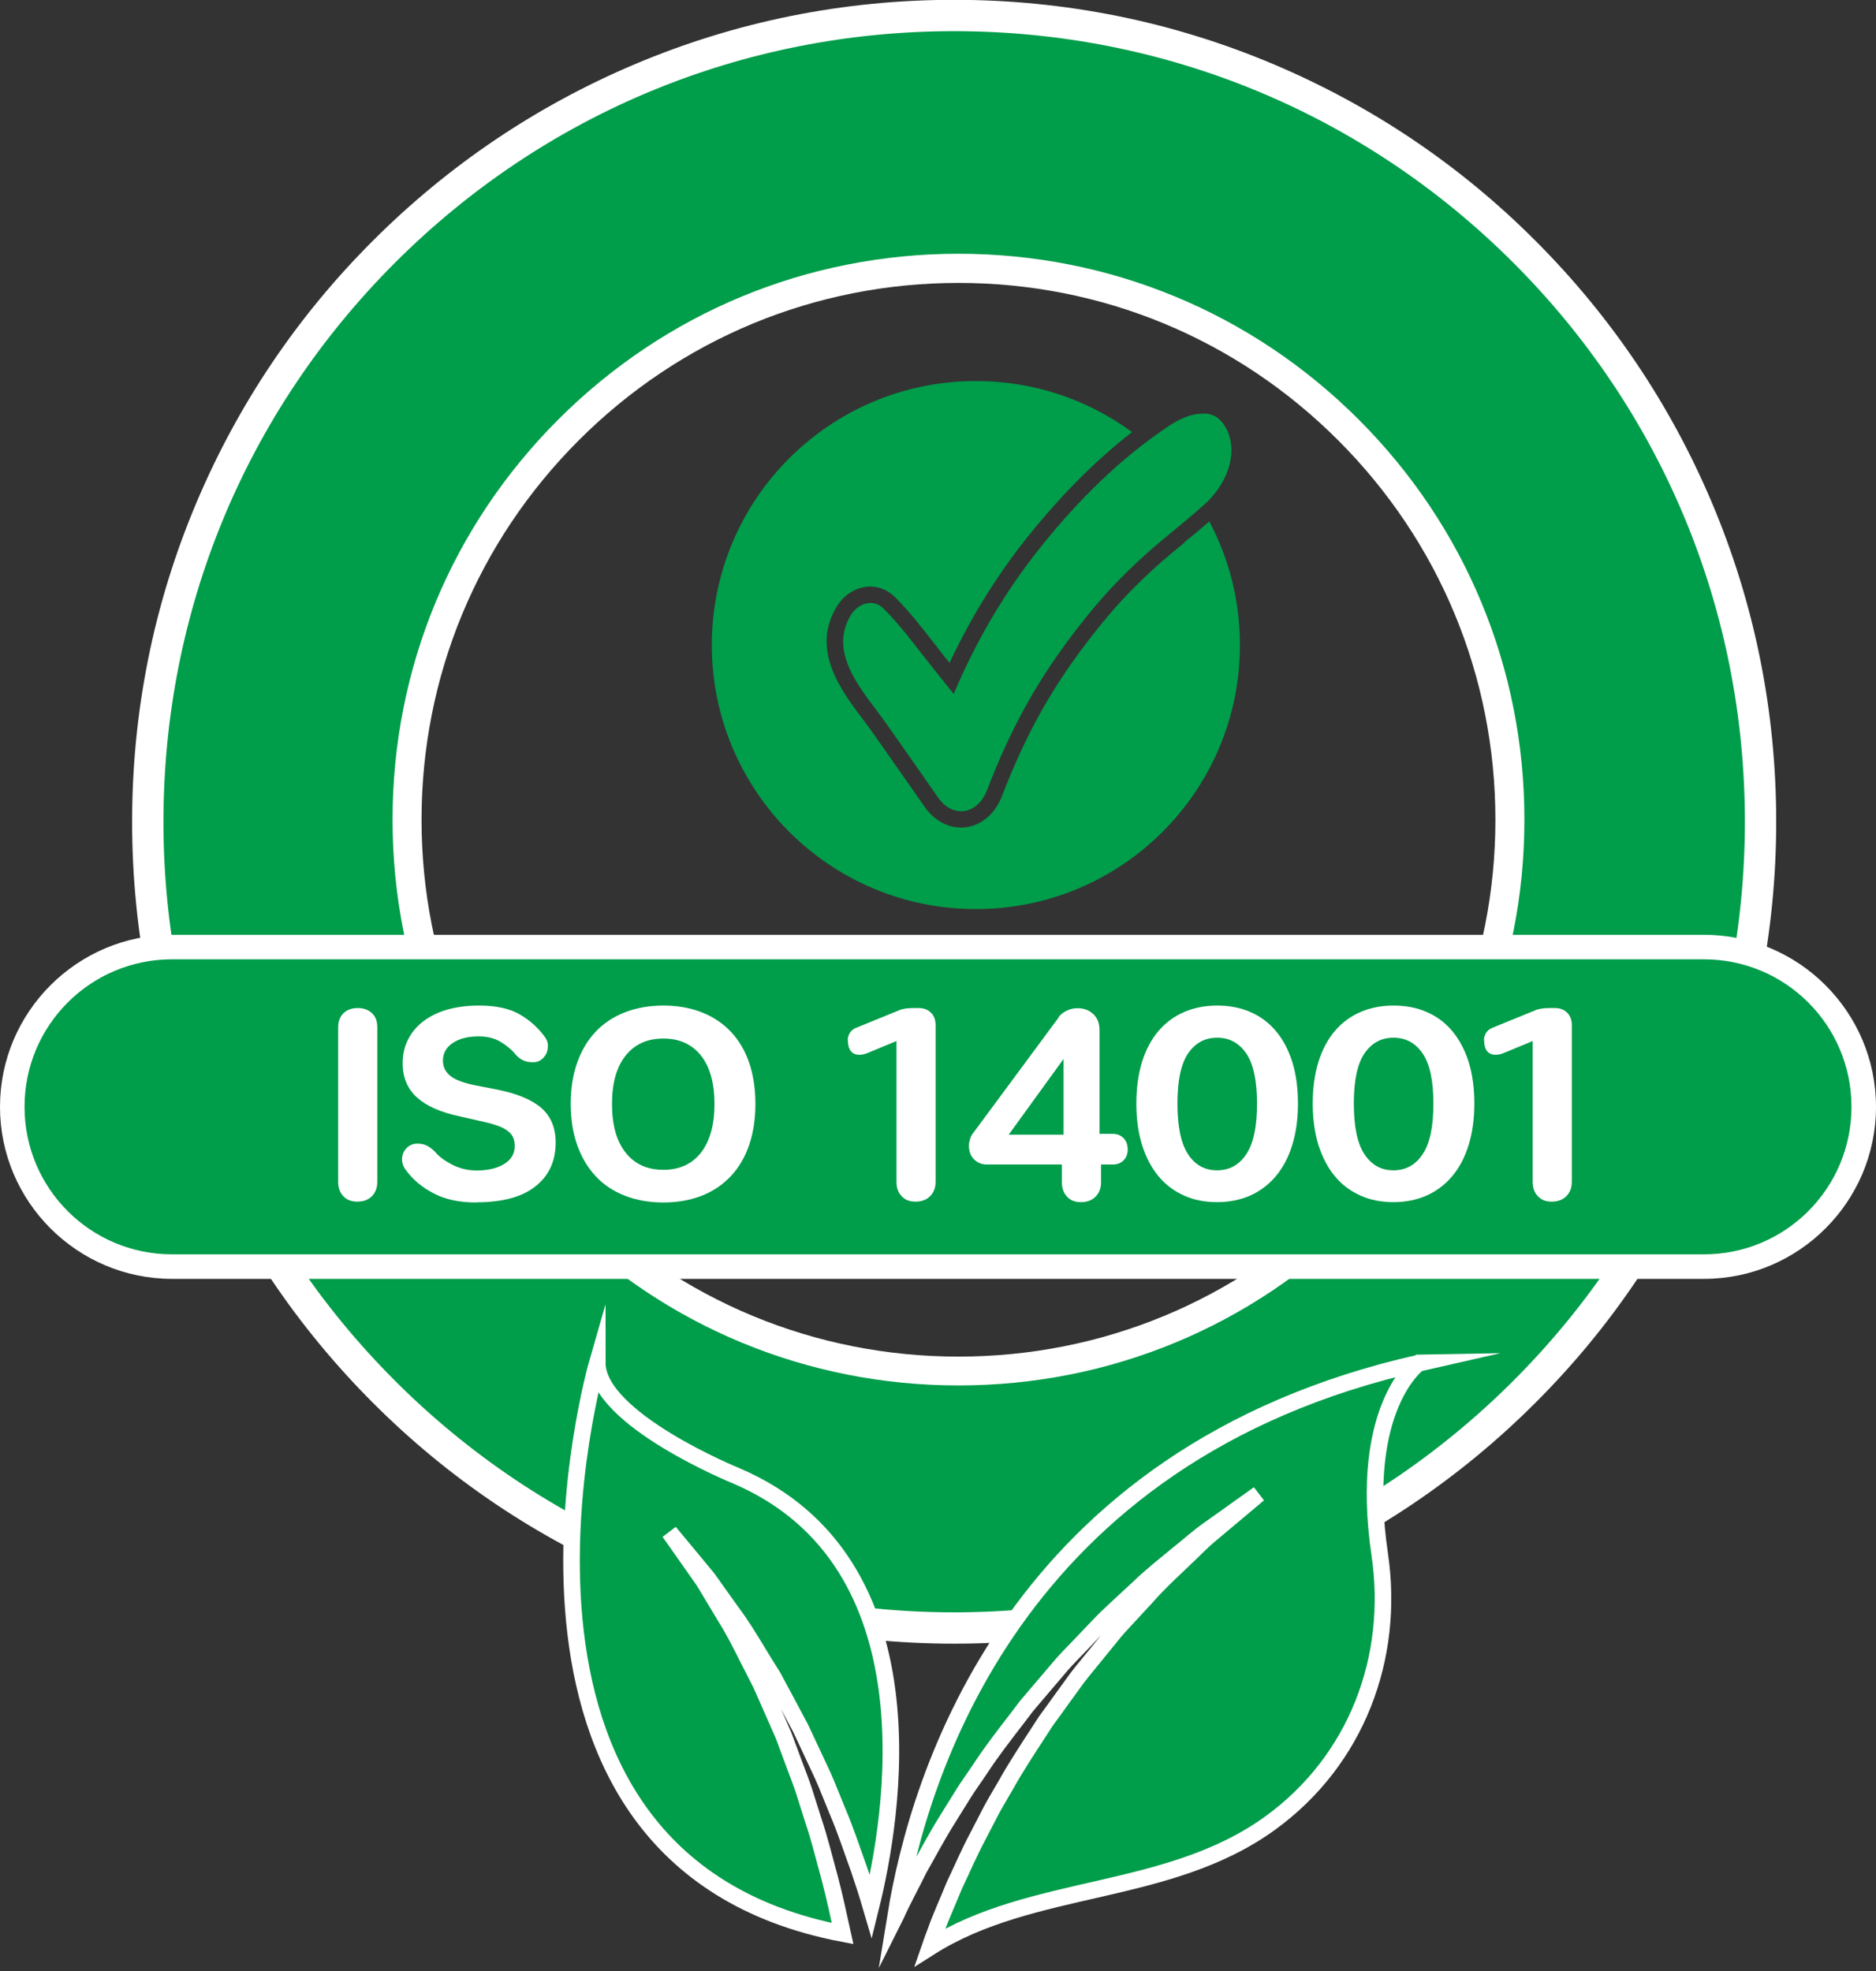 <?xml version="1.0" encoding="UTF-8"?>
<svg id="Capa_1" data-name="Capa 1" xmlns="http://www.w3.org/2000/svg" viewBox="0 0 113.17 118.92">
  <rect x="0" y="0" width="113.17" height="118.92" fill="#333333" stroke="none"/>
  <defs>
    <style>
      .cls-1 {
        stroke: #fff;
        stroke-miterlimit: 22.93;
        stroke-width: 1px;
      }

      .cls-1, .cls-2 {
        fill: #009d4a;
      }

      .cls-1, .cls-2, .cls-3 {
        fill-rule: evenodd;
      }

      .cls-3 {
        fill: #fff;
      }
    </style>
  </defs>
  <path class="cls-2" d="m57.82,82.71c-18.37,0-33.26-14.89-33.26-33.26s14.89-33.26,33.26-33.26,33.26,14.89,33.26,33.26-14.89,33.26-33.26,33.26h0Zm-.26-81.77C30.69.94,8.92,22.72,8.92,49.59s21.78,48.65,48.65,48.65,48.65-21.78,48.65-48.65S84.43.94,57.56.94Z"/>
  <path class="cls-3" d="m57.56,1.88c-12.74,0-24.72,4.96-33.73,13.97s-13.97,20.99-13.97,33.73,4.96,24.72,13.97,33.73,20.99,13.97,33.73,13.97,24.72-4.96,33.73-13.97,13.97-20.99,13.97-33.73-4.96-24.72-13.97-33.73S70.3,1.88,57.56,1.88h0Zm0,97.29c-6.69,0-13.19-1.31-19.3-3.9-5.9-2.5-11.21-6.07-15.76-10.63-4.55-4.55-8.13-9.86-10.63-15.76-2.59-6.11-3.9-12.61-3.9-19.3s1.31-13.19,3.9-19.3c2.5-5.9,6.07-11.21,10.63-15.76,4.55-4.55,9.86-8.13,15.76-10.63,6.11-2.59,12.61-3.9,19.3-3.9s13.19,1.31,19.3,3.9c5.9,2.5,11.21,6.07,15.76,10.63,4.55,4.55,8.13,9.86,10.63,15.76,2.59,6.11,3.9,12.61,3.9,19.3s-1.31,13.19-3.9,19.3c-2.5,5.9-6.07,11.21-10.63,15.76-4.55,4.55-9.86,8.13-15.76,10.63-6.11,2.59-12.61,3.9-19.3,3.9Z"/>
  <path class="cls-3" d="m57.82,17.07c-8.65,0-16.78,3.37-22.9,9.49-6.12,6.12-9.49,14.25-9.49,22.9s3.37,16.78,9.49,22.9c6.12,6.12,14.25,9.49,22.9,9.49s16.78-3.37,22.9-9.49c6.12-6.12,9.49-14.25,9.49-22.9s-3.37-16.78-9.49-22.9c-6.12-6.12-14.25-9.49-22.9-9.49h0Zm0,66.52c-9.12,0-17.69-3.55-24.14-10-6.45-6.45-10-15.02-10-24.14s3.55-17.69,10-24.14c6.45-6.45,15.02-10,24.14-10s17.69,3.55,24.14,10c6.45,6.45,10,15.02,10,24.14s-3.55,17.69-10,24.14c-6.45,6.45-15.02,10-24.14,10Z"/>
  <path class="cls-3" d="m10.38,59.36c-4.09,0-7.42,3.33-7.42,7.42s3.33,7.42,7.42,7.42h92.41c4.09,0,7.42-3.33,7.42-7.42s-3.33-7.42-7.42-7.42H10.38Zm92.41,17.8H10.38c-5.72,0-10.38-4.66-10.38-10.38s4.66-10.38,10.38-10.38h92.41c5.72,0,10.38,4.66,10.38,10.38s-4.66,10.38-10.38,10.38Z"/>
  <path class="cls-2" d="m102.79,75.68H10.38c-4.92,0-8.9-3.98-8.9-8.9s3.98-8.9,8.9-8.9h92.41c4.92,0,8.9,3.98,8.9,8.9s-3.98,8.9-8.9,8.9Z"/>
  <path class="cls-2" d="m71.47,32.72c-.6.5-1.23,1.01-1.81,1.54-1.44,1.32-2.48,2.43-3.7,3.99-2.43,3.09-4.03,5.93-5.52,9.79-.45,1.17-1.4,1.89-2.47,1.89-.84,0-1.64-.46-2.19-1.25-.82-1.18-1.66-2.37-2.47-3.53l-.64-.91c-.18-.26-.38-.53-.6-.82-1.34-1.77-3.17-4.2-1.6-6.81.45-.75,1.23-1.22,2.03-1.22.54,0,1.04.21,1.45.6.86.84,1.6,1.8,2.32,2.72.22.29.45.57.67.86.11.14.23.28.34.42,1.26-2.67,2.78-5.15,4.54-7.38,2.06-2.61,4.23-4.8,6.47-6.54-2.64-1.94-5.9-3.08-9.42-3.08-8.8,0-15.93,7.13-15.93,15.93s7.13,15.93,15.93,15.93,15.93-7.13,15.93-15.93c0-2.7-.67-5.24-1.85-7.46-.49.43-.99.84-1.48,1.24Z"/>
  <path class="cls-2" d="m72.65,30.44c-1.18,1.07-2.46,2.03-3.64,3.1-1.48,1.35-2.57,2.52-3.81,4.1-2.54,3.23-4.18,6.19-5.66,10.04-.57,1.48-2.06,1.71-2.95.44-1.03-1.48-2.07-2.96-3.11-4.44-1.29-1.84-3.6-4.17-2.16-6.56.41-.69,1.32-1.04,1.96-.42,1.07,1.05,1.97,2.32,2.91,3.49.45.56.89,1.12,1.34,1.68,1.3-3.08,2.99-6,5.07-8.64,2.07-2.62,4.46-5.09,7.19-7.03.88-.63,1.82-1.31,2.96-1.24.32.02.64.16.86.39.31.32.5.72.6,1.14.34,1.46-.49,2.99-1.55,3.95Z"/>
  <path class="cls-3" d="m20.4,61.98c0-.35.11-.64.32-.85.22-.21.51-.31.87-.31s.64.11.85.31c.22.21.32.49.32.85v9.33c0,.35-.11.64-.32.86-.22.22-.51.33-.89.33-.35,0-.64-.11-.84-.33-.21-.22-.31-.51-.31-.86v-9.33Z"/>
  <path class="cls-3" d="m28.72,72.55c-1.01,0-1.86-.18-2.56-.55-.7-.36-1.26-.83-1.68-1.41-.12-.15-.19-.33-.22-.51-.02-.19,0-.36.07-.52.07-.16.17-.29.32-.4.15-.1.32-.16.52-.16.23,0,.43.04.6.13.17.09.33.22.49.38.23.28.57.53,1.02.76.45.23.94.35,1.47.35.68,0,1.24-.13,1.66-.39.43-.26.64-.62.64-1.09,0-.21-.04-.39-.11-.54-.07-.15-.19-.28-.36-.4-.17-.12-.38-.22-.65-.31-.27-.09-.6-.18-.99-.26l-1.19-.27c-1.15-.24-2.01-.62-2.59-1.14-.58-.52-.87-1.21-.87-2.07,0-.53.11-1.01.33-1.44.22-.43.53-.8.93-1.1.4-.3.88-.54,1.45-.7.57-.16,1.2-.24,1.9-.24,1,0,1.81.17,2.43.52.61.35,1.12.8,1.52,1.35.12.15.19.32.2.5.01.18-.02.34-.08.5-.07.15-.17.28-.31.39-.14.11-.31.16-.51.16-.23,0-.43-.04-.6-.12-.17-.08-.32-.2-.46-.36-.22-.28-.52-.52-.89-.75-.37-.22-.81-.33-1.32-.33-.65,0-1.17.13-1.57.4-.39.26-.59.62-.59,1.06,0,.39.16.7.47.94.31.24.84.43,1.57.57l1.18.23c1.24.24,2.14.62,2.72,1.12.57.5.86,1.2.86,2.08,0,1.12-.4,2-1.21,2.64-.81.65-2,.97-3.58.97Z"/>
  <path class="cls-3" d="m40.02,70.58c.97,0,1.73-.35,2.27-1.04.54-.7.81-1.67.81-2.93s-.27-2.23-.81-2.92c-.54-.68-1.3-1.03-2.27-1.03s-1.73.34-2.28,1.03c-.55.69-.82,1.66-.82,2.92s.27,2.24.82,2.93c.55.7,1.31,1.04,2.28,1.04h0Zm0,1.97c-.86,0-1.64-.14-2.33-.41-.69-.27-1.28-.66-1.76-1.18-.48-.51-.85-1.14-1.11-1.87-.26-.73-.39-1.57-.39-2.49s.13-1.76.39-2.49c.26-.73.63-1.35,1.11-1.86.48-.51,1.07-.9,1.76-1.17.69-.27,1.47-.41,2.33-.41s1.63.14,2.32.41c.68.27,1.27.66,1.75,1.17.48.51.85,1.13,1.1,1.86.25.73.38,1.56.38,2.49s-.13,1.76-.38,2.49c-.25.73-.62,1.36-1.1,1.87-.48.51-1.06.91-1.75,1.18-.68.27-1.46.41-2.32.41Z"/>
  <path class="cls-3" d="m51.14,62.76c0-.17.05-.32.14-.46.09-.14.22-.23.37-.29l2.55-1.04c.12-.06.26-.09.43-.12.17-.02.31-.03.45-.03h.33c.31,0,.56.09.75.28.19.19.28.44.28.75v9.46c0,.35-.11.64-.33.86-.22.22-.51.33-.88.33s-.64-.11-.84-.33c-.21-.22-.31-.51-.31-.86v-8.5l-1.81.75c-.17.06-.31.08-.43.08-.22,0-.39-.07-.51-.22-.12-.15-.18-.37-.18-.65Z"/>
  <path class="cls-3" d="m64.16,63.89l-3.31,4.57h3.31v-4.57h0Zm-.3-2.53c.12-.15.28-.28.49-.38.2-.1.42-.15.64-.15.4,0,.72.12.97.36.25.24.37.56.37.97v6.25h.8c.27,0,.48.09.65.26.17.17.25.4.25.69,0,.26-.08.48-.25.65-.17.17-.38.25-.65.25h-.71v1.08c0,.35-.11.64-.33.86-.22.22-.51.33-.88.33s-.64-.11-.84-.33c-.21-.22-.31-.51-.31-.86v-1.08h-4.51c-.32,0-.58-.1-.79-.31-.2-.2-.31-.48-.31-.82,0-.12.02-.25.07-.4.04-.14.1-.27.18-.36l5.17-6.99Z"/>
  <path class="cls-3" d="m73.42,70.61c.74,0,1.33-.32,1.76-.97.44-.65.65-1.67.65-3.06s-.22-2.39-.65-3.02c-.44-.64-1.02-.95-1.76-.95s-1.32.32-1.75.95c-.43.64-.64,1.64-.64,3.02s.21,2.41.64,3.06c.42.65,1.01.97,1.75.97h0Zm0,1.92c-.74,0-1.41-.13-2-.4-.6-.27-1.11-.65-1.53-1.16-.43-.51-.75-1.13-.99-1.87-.23-.74-.35-1.58-.35-2.52s.12-1.79.35-2.53c.23-.73.56-1.35.99-1.85.43-.5.94-.88,1.54-1.14.6-.26,1.27-.39,2-.39s1.41.13,2,.39c.6.26,1.11.64,1.53,1.14.43.5.75,1.11.99,1.85.23.73.35,1.58.35,2.53s-.12,1.78-.35,2.52c-.23.74-.56,1.36-.99,1.87-.43.51-.94.89-1.53,1.16-.6.26-1.26.4-2,.4Z"/>
  <path class="cls-3" d="m84.06,70.61c.74,0,1.33-.32,1.76-.97.44-.65.65-1.67.65-3.06s-.22-2.39-.65-3.02c-.44-.64-1.02-.95-1.76-.95s-1.32.32-1.75.95c-.43.64-.64,1.64-.64,3.02s.21,2.41.64,3.06c.43.65,1.01.97,1.75.97h0Zm0,1.92c-.74,0-1.41-.13-2-.4-.6-.27-1.11-.65-1.53-1.16-.43-.51-.75-1.13-.99-1.87-.23-.74-.35-1.58-.35-2.52s.12-1.79.35-2.53c.23-.73.56-1.35.99-1.85.42-.5.94-.88,1.54-1.14.6-.26,1.27-.39,2-.39s1.41.13,2,.39c.6.26,1.11.64,1.53,1.14.42.5.75,1.11.99,1.85.23.73.35,1.58.35,2.53s-.12,1.78-.35,2.52c-.23.74-.56,1.36-.99,1.87-.43.51-.94.89-1.53,1.16-.6.26-1.26.4-2,.4Z"/>
  <path class="cls-3" d="m89.52,62.76c0-.17.05-.32.14-.46.09-.14.22-.23.37-.29l2.55-1.04c.12-.06.27-.09.43-.12.17-.02.31-.03.45-.03h.33c.31,0,.56.09.75.28.19.19.28.44.28.75v9.46c0,.35-.11.64-.33.86-.22.22-.51.33-.88.33s-.64-.11-.84-.33c-.21-.22-.31-.51-.31-.86v-8.5l-1.81.75c-.17.06-.31.08-.43.08-.22,0-.39-.07-.51-.22-.12-.15-.18-.37-.18-.65Z"/>
  <path class="cls-1" d="m85.63,82.23c-24.48,5.51-30.24,24.97-31.6,33.36.02-.04.03-.07.05-.1.39-.87.89-1.77,1.37-2.75.54-.94,1.07-1.96,1.7-2.96.31-.5.63-1.01.95-1.53.32-.52.69-1.01,1.03-1.53.68-1.04,1.45-2.03,2.22-3.03l.57-.75.61-.72c.41-.48.81-.95,1.21-1.42.39-.48.82-.92,1.24-1.35.42-.44.83-.87,1.23-1.29.4-.43.82-.82,1.24-1.21.41-.38.82-.76,1.21-1.12.77-.75,1.57-1.37,2.29-1.97.73-.58,1.37-1.16,1.99-1.59.62-.44,1.16-.82,1.6-1.14.88-.63,1.39-.99,1.39-.99,0,0-.48.4-1.31,1.1-.42.35-.92.77-1.5,1.26-.59.47-1.17,1.1-1.85,1.73-.67.64-1.41,1.32-2.11,2.12-.36.39-.73.79-1.11,1.2-.38.41-.77.82-1.12,1.28-.37.45-.74.9-1.11,1.36-.38.46-.76.92-1.11,1.42-.36.49-.71.98-1.07,1.48l-.54.74-.5.77c-.67,1.03-1.34,2.05-1.93,3.11-.3.52-.61,1.03-.89,1.55-.27.52-.54,1.04-.8,1.55-.54,1.01-.97,2.03-1.42,2.97-.39.97-.81,1.87-1.11,2.73-.13.34-.25.66-.36.98,6.17-3.92,14.39-3.03,20.54-7.5,5.18-3.76,7.53-9.94,6.6-16.22-1.31-8.92,2.36-11.54,2.36-11.54Z"/>
  <path class="cls-1" d="m44.43,89.05s-8.4-3.41-8.4-6.82c0,0-8.63,29.95,14.8,34.43-.24-1.09-.48-2.22-.78-3.36-.32-1.15-.6-2.33-.99-3.48-.18-.58-.37-1.16-.55-1.74-.19-.58-.41-1.13-.62-1.7-.21-.56-.42-1.12-.62-1.67-.23-.54-.47-1.07-.7-1.59-.23-.52-.45-1.04-.68-1.54-.25-.49-.49-.97-.73-1.43-.47-.94-.92-1.83-1.41-2.6-.47-.79-.91-1.51-1.29-2.15-.43-.61-.8-1.14-1.11-1.58-.62-.88-.97-1.38-.97-1.38,0,0,.39.47,1.08,1.3.34.41.76.92,1.24,1.5.44.61.93,1.3,1.46,2.05.56.74,1.08,1.6,1.63,2.51.28.45.56.92.86,1.39.26.49.53.99.81,1.51.27.51.55,1.03.83,1.56.25.54.51,1.09.77,1.64.25.55.53,1.11.77,1.68.23.57.47,1.15.7,1.72.49,1.14.87,2.33,1.29,3.48.26.76.5,1.51.72,2.26,1.32-5.32,3.98-20.81-8.11-25.99Z"/>
</svg>